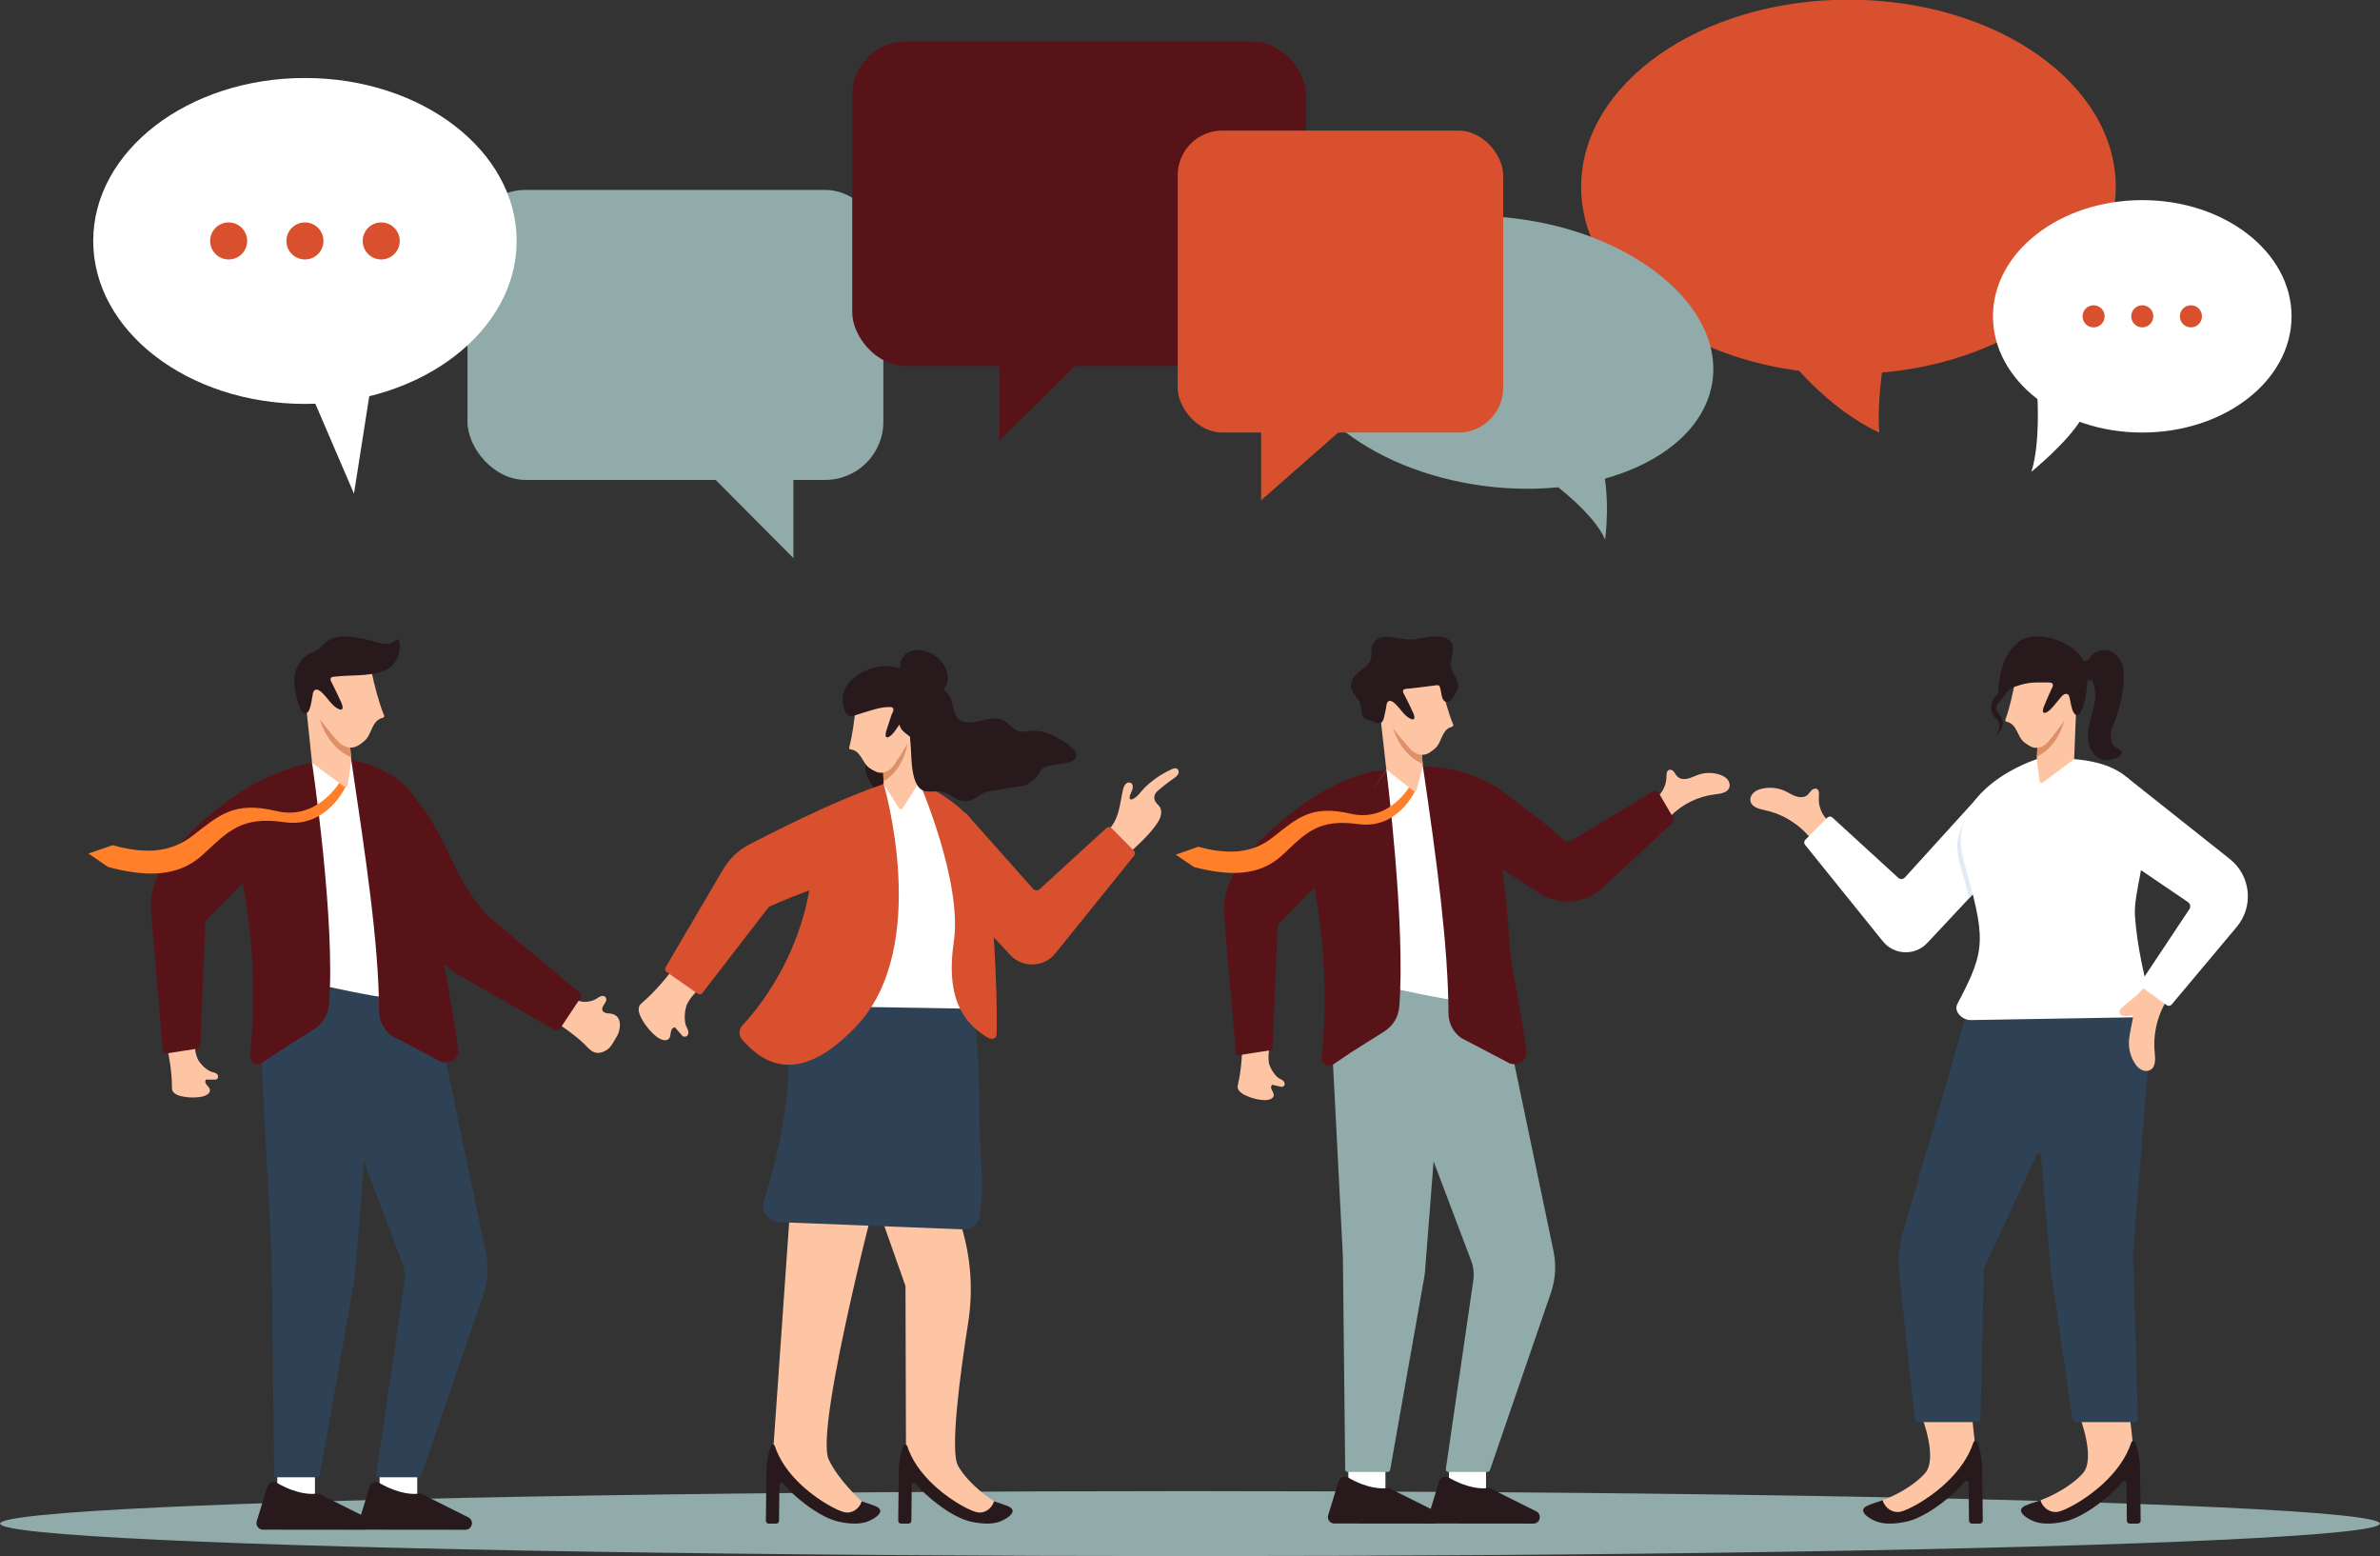 <?xml version="1.0" encoding="UTF-8"?>
<svg id="Layer_25" xmlns="http://www.w3.org/2000/svg" version="1.1" viewBox="0 0 2422 1583">
  <rect x="0" y="0" width="2422" height="1583" fill="#333333" stroke="none"/>
  <!-- Generator: Adobe Illustrator 29.5.0, SVG Export Plug-In . SVG Version: 2.1.0 Build 137)  -->
  <defs>
    <style>
      .st0 {
        fill: #e2eaf5;
      }

      .st1 {
        fill: #d9502f;
      }

      .st2 {
        fill: #ff7f2b;
      }

      .st3 {
        fill: #27191c;
      }

      .st4 {
        fill: #27191c;
      }

      .st5 {
        fill: #fff;
      }

      .st6 {
        fill: #91aaaa;
      }

      .st7 {
        fill: #fec5a4;
      }

      .st8 {
        fill: #fec5a4;
      }

      .st9 {
        fill: #581319;
      }

      .st10 {
        fill: #2f4154;
      }

      .st11 {
        fill: #2f4154;
      }

      .st12 {
        fill: #dd9169;
      }
    </style>
  </defs>
  <ellipse class="st6" cx="1211" cy="1550.07" rx="1210.81" ry="33.06"/>
  <path class="st7" d="M1307.15,1103.88c-.46,1.05-1.51,1.69-2.66,1.97-.21-.07-.43-.14-.66-.18l-8.45-1.94c-.15-.06-.28-.09-.41-.1-.25-.02-.47.04-.63.24-1.86,2.34-.23,4.76.95,7.06.34.66.64,1.31.81,1.94.57,2.1-.49,3.97-2.41,4.97-3.82,1.98-8.4,1.49-12.49.81-4.12-.68-8.16-1.86-12-3.49-4.33-1.83-10.77-5.19-9.6-10.9.1-.48.2-.95.3-1.43.48-2.3.98-4.6,1.41-6.91.16-.83.3-1.68.44-2.53.72-4.57,1.27-9.17,1.64-13.78.19-2.31.35-4.62.46-6.93.05-1.2.1-2.4.13-3.6.02-.69-.3-2.72.07-3.27.03-.04.06-.07.1-.11.92-.81,5.1-.02,6.35.03,2.37.11,4.75.2,7.12.28,1.18.05,13.93.69,14.01.66-.58,4.72-1.16,9.52-.39,14.22.88,5.4,6.4,14.26,11.24,16.67,1.3.64,2.66,1.27,3.67,2.33,1,1.06,1.58,2.66,1,4Z"/>
  <path class="st9" d="M1391.15,827.74l-46.39,67.71-44.57,45.55-5.18,125.02c-.04,1.21-.9,2.23-2.09,2.46l-32.13,5.03c-1.51.3-2.95-.78-3.08-2.32,0,0-11.98-140-11.98-140.01-2.46-28.79,14.35-52.63,33.26-72.37,21.84-22.79,47.86-44.05,76.04-58.21,9.02-4.53,18.31-8.55,27.89-11.76,4.42-1.48,8.89-2.79,13.43-3.87,1.44-.34,11.85-1.85,14.43-2.17,1,5.77-19.63,44.94-19.63,44.94Z"/>
  <rect class="st5" x="1474.55" y="1491.19" width="37.71" height="28.07" transform="translate(2986.8 3010.45) rotate(180)"/>
  <path class="st3" d="M1563.36,1537.63l-46.03-23.04c-1.15-.58-2.44-.81-3.72-.65-4.82.61-19.01.99-39.36-10.75-3.67-2.12-8.36-.33-9.61,3.72l-10.65,34.55c-1.3,4.22,1.85,8.5,6.27,8.5l100.15.1c6.93,0,9.15-9.34,2.95-12.44Z"/>
  <rect class="st5" x="1372.17" y="1491.19" width="37.71" height="28.07" transform="translate(2782.04 3010.45) rotate(180)"/>
  <path class="st3" d="M1460.98,1537.63l-46.03-23.04c-1.15-.58-2.44-.81-3.72-.65-4.82.61-19.01.99-39.36-10.75-3.67-2.12-8.36-.33-9.61,3.72l-10.65,34.55c-1.3,4.22,1.85,8.5,6.27,8.5l100.15.1c6.93,0,9.15-9.34,2.95-12.44Z"/>
  <polygon class="st5" points="1448.01 779.77 1481.53 837.72 1485.03 1025.43 1409.6 1018.41 1398.2 802.05 1410.78 782.81 1448.01 779.77"/>
  <path class="st6" d="M1513.78,1497.52h-39.91c-1.56,0-2.75-1.38-2.53-2.92l27.96-191.81c1-6.88.23-13.91-2.25-20.41l-38.14-100.81-8.47,108.31c-.15,3.45-.54,6.89-1.17,10.28l-34.57,195.25c-.22,1.22-1.28,2.11-2.51,2.11h-40.71c-1.4,0-2.54-1.13-2.55-2.53l-2.35-217.14-14.76-286.64c66.13,13.68,126.71,30.15,176.69,30.99l52.4,250.54c2.97,14.21,2.05,28.96-2.68,42.69l-62.05,180.36c-.35,1.03-1.32,1.72-2.41,1.72Z"/>
  <path class="st9" d="M1448.01,779.77s56.13,7.43,71.74,57.59c7.57,24.33,13.91,78.37,16.16,119.82,1.53,28.14,11.95,66.76,17.28,112.68,1.18,10.18-11.35,16.36-19.73,10.45l-46.4-24.26c-8.1-5.72-12.97-15-13.01-24.92-.26-68.54-11.98-156.27-26.04-251.36Z"/>
  <path class="st9" d="M1335.56,893.64c11.57,53.88,16.04,122.52,9.35,181.7-.75,6.66,6.64,11.14,12.18,7.38l17.41-11.8,21.65-13.65,12.77-8.06c8.64-5.45,14.2-14.65,15.02-24.83,6.7-83.36-13.16-241.59-13.16-241.59l-75.22,110.84Z"/>
  <path class="st7" d="M1684.41,812.51c6.98-5,11.36-13.44,11.44-22.03.02-2.75.11-6.29,2.7-7.23,1.79-.64,3.76.52,4.96,2s1.97,3.28,3.3,4.65c2.63,2.72,6.91,3.13,10.6,2.3,3.69-.83,7.05-2.68,10.62-3.93,7.1-2.5,15.03-2.55,22.15-.13,2.84.96,5.63,2.36,7.6,4.61,1.98,2.25,3.02,5.5,2.07,8.34-1.82,5.46-8.93,6.41-14.64,7.07-17.22,1.99-33.67,10.14-45.7,22.62-6.2-3.74-10.99-12.3-15.09-18.27Z"/>
  <path class="st9" d="M1599.85,854.68l82.87-49.73c1.92-1.18,4.45-.34,5.28,1.76l15.26,26.02c.55,1.39.19,2.98-.9,4l-71.5,66.47c-17.57,16.34-43.99,18.67-64.16,5.68l-94.44-60.83-24.25-68.28s44.29-1.02,78.56,23.81c26.35,19.09,53.74,40.3,63.3,49.91,2.65,2.66,6.78,3.16,9.97,1.19Z"/>
  <path class="st2" d="M1435.79,798.08s-20.97,39.11-61.32,29.78-54.03,4.29-79.58,24.31c-21.69,17-47.1,17.05-75.4,9.26l-23.03,8.09,18.73,12.67c35.45,9.01,66.36,9.75,90.02-12.47,23.67-22.22,36.09-37,77.1-31.3,41.01,5.7,58.42-35.12,58.42-35.12l-4.95-5.24Z"/>
  <path class="st7" d="M1404.31,725.15l6.47,57.66,26.88,21.43c1.14,1.16,3.08.89,3.85-.55l6.51-23.92-.24-2.59-.27-2.97-2.24-24.13-.23-2.41-40.71-22.52Z"/>
  <path class="st12" d="M1417.14,739.05s6.17,27.53,30.62,38.13l-.27-2.97-2.24-24.13-28.11-11.03Z"/>
  <path class="st7" d="M1466.74,696.3c2.4,11.33,7.29,29.46,11.83,40.11.26.61.53,1.29.31,1.91-.33.93-1.49,1.19-2.44,1.46-4.41,1.27-7.16,5.59-9.04,9.78-1.88,4.18-3.43,8.76-6.9,11.76-3.46,3.01-7.45,6.22-12.21,6.57-5.1.37-10.71-2.81-13.84-6.69-8.99-9.75-20.11-24.24-31.91-40.25l3.73-27.94,60.48,3.28Z"/>
  <path class="st4" d="M1377.45,689.47c2.69-4.12,6.71-6.85,10.51-9.83,2.9-2.27,5.68-4.96,6.88-8.54,1.53-4.55.13-9.5,1.5-14.08,2.05-6.83,9.14-9.51,15.72-9.09,8.31.52,16.44,3.04,24.82,2.63,1.47-.07,2.93-.22,4.38-.4,2.45-.58,4.88-1.01,7.3-1.22,4.37-.79,8.75-1.55,13.23-1.49,7.33.1,16.1,2.64,16.7,11.07.13,1.81-.04,3.62-.33,5.43-.88,5.53-2.88,11.06-.93,16.53,1.6,4.5,4.9,9.16,6.16,13.96.75,2.89.78,5.82-.74,8.82-.45.91-1.06,1.69-1.76,2.33-.36.89-.79,1.75-1.28,2.58-1.37,2.29-3.18,5.01-5.88,5.81-2.28.67-4.2-.48-5.25-2.47-2.11-4.03-1.73-8.62-3.31-12.84-.91-2.45-3.84-1.44-5.82-1.18-5.92.74-8.83,1.16-14.76,1.82-3.23.37-6.46.76-9.7,1.15-1.89.23-7.04-.18-7.18,2.59-.07,1.47.91,2.81,1.57,4.05,3.07,5.72,5.74,11.7,8.58,17.54.72,1.48,3.15,7.09-.16,7.27-.47.03-.94-.12-1.37-.3-4.41-1.64-7.73-5.51-10.64-9.06-1.45-1.78-2.9-3.59-4.54-5.24-1.46-1.47-3.61-3.67-5.73-4.16-3.37-.75-4.21,2.35-4.61,4.98-.06.35-.1.69-.14,1-.4,2.77-1,5.5-1.65,8.22-.62,2.59-.85,5.76-3.08,7.52-2.85,2.26-6.91-.27-9.66-1.3-2.67-1-7.69-1.72-9.2-4.52-1.89-3.51-1.57-7.61-2.35-11.4-1.61-7.79-10-12.04-9.78-20.53.08-2.89,1.04-5.43,2.5-7.67Z"/>
  <path class="st8" d="M1955.69,1441.26h51.15l2.69,24.82-3.08,26.32-59.35,48.41-30.45.78-.87-15.26s26.64-9.34,43.04-27.3c13.65-14.95-3.12-57.78-3.12-57.78Z"/>
  <path class="st4" d="M2017.77,1547.02c0,.81-.3,1.58-.87,2.15-.56.58-1.33.9-2.14.9h-8c-1.64,0-2.99-1.34-3.01-2.98l-.38-38.21c0-.99-.62-1.82-1.55-2.15-.87-.3-1.79-.06-2.4.6-.05.04-.09.09-.13.14-.23.28-.45.56-.7.85-5.28,6.38-14.18,14.56-23.22,21.36-.19.15-.38.29-.57.42-12.55,9.36-24.7,15.69-34.26,17.85-16.31,3.66-26.08,1.89-31.41-.23-6.24-2.48-13.02-6.99-13.14-11.03-.06-1.86,1.42-3.52,4.4-4.91,2.74-1.29,11.2-4.06,15.27-5.39l.13-.05c1.12,3.84,3.8,7.37,7.31,9.59,3.38,2.14,7.28,2.86,10.98,2.02,3.61-.81,10.18-3.65,18.02-8.22,7.47-4.35,16.09-10.28,24.4-17.55,1.07-.95,2.03-1.81,2.93-2.64,14.33-13.24,24.03-27.42,28.82-42.13.15-.47.42-.81.73-1.03.18-.14.36-.23.55-.3.23-.08.45-.12.67-.13h.06c.7,0,1.57.34,1.95,1.33,2.08,5.26,4.61,14.4,4.94,28.02l.62,51.72Z"/>
  <path class="st8" d="M2116.36,1441.26h51.15l2.69,24.82-3.08,26.32-59.35,48.41-30.45.78-.87-15.26s26.64-9.34,43.04-27.3c13.65-14.95-3.12-57.78-3.12-57.78Z"/>
  <path class="st4" d="M2178.43,1547.02c0,.81-.3,1.58-.87,2.15-.56.58-1.33.9-2.14.9h-8c-1.64,0-2.99-1.34-3.01-2.98l-.38-38.21c0-.99-.62-1.82-1.55-2.15-.87-.3-1.79-.06-2.4.6-.05.04-.09.09-.13.14-.23.28-.45.56-.7.85-5.28,6.38-14.18,14.56-23.22,21.36-.19.15-.38.29-.57.42-12.55,9.36-24.7,15.69-34.26,17.85-16.31,3.66-26.08,1.89-31.41-.23-6.24-2.48-13.02-6.99-13.14-11.03-.06-1.86,1.42-3.52,4.4-4.91,2.74-1.29,11.19-4.06,15.27-5.39l.13-.05c1.12,3.84,3.8,7.37,7.31,9.59,3.38,2.14,7.28,2.86,10.98,2.02,3.61-.81,10.18-3.65,18.02-8.22,7.47-4.35,16.09-10.28,24.4-17.55,1.07-.95,2.03-1.81,2.93-2.64,14.33-13.24,24.03-27.42,28.82-42.13.15-.47.42-.81.73-1.03.18-.14.36-.23.55-.3.23-.08.45-.12.67-.13h.06c.7,0,1.57.34,1.95,1.33,2.08,5.26,4.61,14.4,4.94,28.02l.62,51.72Z"/>
  <path class="st10" d="M1952.37,1446.79h59.28c2.06,0,3.74-1.64,3.78-3.7l3.34-148.81c.06-2.68.68-5.31,1.81-7.74l52.29-112.06c.92-1.98,3.88-1.46,4.06.72l9.86,115.61,22.18,152.74c.27,1.86,1.86,3.24,3.74,3.24h59.2c2.13,0,3.85-1.76,3.78-3.9l-5.15-167.89,18.88-231.2c2.57-31.46-25.71-56.62-56.65-50.41l-127.97,25.67-68.71,236.42c-3.74,12.88-4.93,26.38-3.49,39.71l16,148.21c.21,1.92,1.83,3.38,3.76,3.38Z"/>
  <path class="st7" d="M1860.89,835.38c-6.94-6.09-10.75-15.58-9.92-24.78.26-2.95.55-6.75-2.12-8.02-1.85-.88-4.08.17-5.52,1.62-1.44,1.45-2.46,3.3-4.02,4.63-3.1,2.63-7.72,2.62-11.58,1.35s-7.27-3.61-10.95-5.33c-7.33-3.42-15.81-4.31-23.69-2.48-3.14.73-6.27,1.93-8.62,4.13-2.35,2.2-3.81,5.56-3.09,8.71,1.37,6.03,8.88,7.8,14.93,9.11,18.22,3.95,34.97,14.39,46.53,29.02,7.03-3.36,13.05-12.01,18.07-17.97Z"/>
  <path class="st5" d="M2052.82,861.52l-24.25,25.91-24.78,26.48-42.51,45.44c-12.44,13.28-33.75,12.5-45.17-1.66l-79.23-98.23c-1.21-1.5-1.1-3.67.26-5.04l22.38-22.54c1.43-1.44,3.74-1.5,5.23-.13l67.05,61.33c1.92,1.75,4.89,1.62,6.64-.3l77.81-85.66,36.55,54.39Z"/>
  <path class="st0" d="M2028.58,887.43l-24.78,26.48c-6.12-28.38-11-33.26-12.08-52.2-.9-15.95,17.28-46.46,17.28-46.46l19.58,72.18Z"/>
  <path class="st5" d="M2072.71,772.39s-94.94,29.5-74.35,103.19c22.26,79.65,23.43,89.61-6.41,145.68-4.14,7.78,4.91,16.68,13.72,16.53l173.49-2.94c7.74-.13,13.09-7.77,10.58-15.1-6.44-18.79-15.37-59.02-17.14-88.54-2.64-43.92,53.59-149.34-61.82-158.91l-38.06.08Z"/>
  <path class="st7" d="M2183.67,1002.13c-7.55,10.36-15.01,14.87-22.31,21.19-2.13,1.84-5.63,4.71-4.06,7.92,1.15,2.36,4.28,2.56,6.57,2.5,2.25-.06,7.45-2,6.66,2.19-1.29,6.86-2.89,13.59-3.76,20.55-1.06,8.39.78,17.12,5.12,24.38,1.73,2.89,3.93,5.62,6.88,7.26,2.95,1.64,6.76,2.01,9.66.29,5.56-3.3,4.92-11.34,4.29-17.78-1.91-19.41,3.13-39.42,13.99-55.62-5.59-5.92-15.51-9.8-23.04-12.89Z"/>
  <path class="st5" d="M2110.22,838.68l116.44,79.14c2.33,1.58,2.95,4.74,1.39,7.09l-49.36,74.21c-1.12,1.69-.71,3.97.93,5.16l25.26,18.29c1.61,1.16,3.84.89,5.12-.63l66.23-78.98c17.5-20.87,14.33-52.06-7-68.98l-105.13-83.41-53.88,48.12Z"/>
  <path class="st7" d="M2112.94,717.22l-2.17,55.09-31.41,23.39c-1.06,1.18-2.96,1-3.77-.37l-2.87-22.94.13-2.54.14-2.91,1.13-23.62.11-2.36,38.72-23.74Z"/>
  <path class="st12" d="M2101.03,731.33s-4.82,27.11-28.19,38.51l.14-2.91,1.13-23.62,26.93-11.98Z"/>
  <path class="st7" d="M2050.81,691.81c-1.85,11.15-5.82,29.04-9.78,39.63-.23.61-.46,1.28-.22,1.88.36.9,1.5,1.09,2.44,1.32,4.35,1.05,7.23,5.14,9.24,9.14,2.02,4,3.73,8.39,7.24,11.17,3.51,2.78,7.53,5.74,12.2,5.87,4.99.14,10.32-3.21,13.2-7.13,8.34-9.9,18.55-24.51,29.36-40.64l-4.86-27.08-58.83,5.84Z"/>
  <path class="st4" d="M2122.27,676.69c-2.78-8.23-8.59-14.54-17.58-19.96-9.22-5.55-20.09-9.21-30.92-9.28-7.17-.05-14.44,1.31-20.03,5.97-13.9,11.59-18.18,28.26-19.97,45.55-.61,7.25-.7,8-.7,8-5.95,1.66-10.17,16.8-2.75,23.03,9.36,7.83,1.29,16.93,1.04,17.2,3.64-1.83,6.81-6.92,6.72-11.99-.03-1.78-.45-3.55-1.39-5.19-.24-.43-.52-.83-.84-1.24-3.4-4.34-6.63-8.89-2.03-13.73,2.39-2.52,4.4-5.21,6.41-8.03,1.66-2.32,3.47-4.58,5.79-6.28,2.73-2,6.36-2.71,9.52-3.77,5.79-1.95,11.91-2.57,18-2.69,3.09-.06,6.17,0,9.26.05,1.84.03,5.57-.43,6.29,1.92.46,1.5-.66,3.17-1.28,4.46-2.75,5.71-5.1,11.66-7.6,17.48-.64,1.48-2.77,7.05.46,7.09.46,0,.91-.16,1.34-.33,3.54-1.46,5.83-4.34,8.21-7.19,1.91-2.27,3.8-4.54,5.71-6.82,1.62-1.93,3.07-4.2,5.65-4.9,3.69-.99,4.42,2.95,4.9,5.63.63,3.49,1.37,7.07,2.46,10.46.62,1.91,2.37,5.38,4.77,5.49,2.72.12,3.99-3.72,4.87-5.73,3.89-8.99,5.15-20.07,5.58-29.78.26-5.83-.36-10.91-1.88-15.42Z"/>
  <path class="st4" d="M2150.05,757.35c-2.2-3.85-2.39-8.57-1.55-12.93s2.61-8.46,4.18-12.61c4.3-11.37,7.09-23.31,8.29-35.41.63-6.37.81-12.91-.97-19.06-1.78-6.15-5.77-11.91-11.6-14.54-6-2.71-13.52-1.6-18.49,2.71-4.97,4.31-7.12,11.61-5.28,17.93,1.18,4.06,3.79,7.54,5.43,11.44,2.86,6.8,2.62,14.52,1.24,21.77-1.38,7.24-3.84,14.24-5.32,21.47-1.48,7.22-1.94,14.91.64,21.82,2.58,6.91,8.72,12.85,16.07,13.45,4.26.35,14.72-2.19,16.58-6.82,1.41-3.52-7.24-5.8-9.2-9.23Z"/>
  <rect class="st4" x="2120.86" y="671.68" width="8.38" height="20.48" rx="3.46" ry="3.46" transform="translate(4350.8 845.95) rotate(166.42)"/>
  <path class="st3" d="M884.3,769.57c.08.17.16.33.24.49.11.24.24.48.36.71.11.22.23.44.35.65.11.2.22.39.33.58.06.11.12.21.18.3.09.16.19.31.29.47.15.25.31.5.48.75.19.29.4.58.6.87.03.04.05.07.08.11.17.23.34.46.5.68s.34.43.5.64c.17.21.34.43.52.63.43.52.89,1.02,1.36,1.51.22.23.44.46.67.69l.02.02c.21.2.41.41.63.6,1.71,1.59,3.59,3,5.61,4.19.61.36,1.23.7,1.86,1.02.66.33,1.33.65,2.02.94.35.14.71.29,1.06.42h0s-1.14,14.26-1.14,14.26l-.25,3.14c-3.15-.04-6.45-.07-9.85-.09-.85-.98-1.66-2-2.44-3.06-5.85-7.88-9.55-17.55-6.41-25.06.87-2.09,1.68-3.88,2.41-5.45Z"/>
  <path class="st7" d="M698.69,1054.24c-1.19.69-2.65.56-3.96.03-.16-.22-.32-.44-.51-.64l-6.79-7.85c-.1-.17-.2-.29-.33-.38-.23-.2-.48-.29-.78-.21-3.45.95-3.59,4.44-4.06,7.49-.14.88-.31,1.71-.59,2.45-.94,2.43-3.28,3.49-5.84,3.1-5.09-.78-9.17-4.5-12.64-8.04-3.5-3.57-6.57-7.56-9.13-11.86-2.89-4.82-6.74-12.62-1.57-17.31.43-.39.86-.77,1.3-1.17,2.09-1.88,4.2-3.75,6.24-5.68.74-.7,1.48-1.41,2.21-2.13,3.92-3.91,7.7-7.96,11.32-12.15,1.82-2.1,3.6-4.22,5.34-6.37.9-1.12,1.79-2.25,2.67-3.39.51-.66,1.63-2.84,2.38-3.11.05-.02.11-.03.17-.03,1.46-.13,4.94,3.59,6.11,4.52,2.21,1.78,4.45,3.55,6.68,5.3,1.1.88,12.97,10.5,13.07,10.53-3.9,4.15-7.85,8.38-10.42,13.46-2.97,5.84-3.89,18.3-.92,24.04.8,1.54,1.67,3.11,1.9,4.84.22,1.73-.36,3.69-1.86,4.56Z"/>
  <path class="st8" d="M974.94,1491.23c-8.28-14.71,1.81-91.4,10.36-145.84,5.88-37.42,1.89-75.73-11.54-111.15l-23.16-61.06-73.71,8.83,44.58,126.34.48,161.43,2.94,25.17,56.74,46.29,29.12.75.83-14.59s-25.22-15.91-36.63-36.16Z"/>
  <path class="st8" d="M843.36,1484.89c-15.25-32.63,56.98-302.88,56.98-302.88h-92.95l-7.46,106.64-12.67,181.13,2.94,25.17,56.74,46.29,29.12.75.83-14.59s-23.68-21.44-33.53-42.5Z"/>
  <path class="st4" d="M779.39,1547.16c0,.77.28,1.51.83,2.05.54.56,1.27.86,2.04.86h7.65c1.56,0,2.85-1.28,2.87-2.85l.37-36.53c0-.94.59-1.74,1.48-2.05.83-.28,1.71-.06,2.3.57.05.04.08.08.12.13.22.26.43.54.67.81,5.05,6.1,13.56,13.92,22.2,20.42.18.14.37.27.55.41,11.99,8.95,23.61,15,32.76,17.06,15.59,3.5,24.93,1.81,30.03-.22,5.96-2.37,12.45-6.68,12.56-10.54.06-1.78-1.36-3.36-4.2-4.69-2.62-1.23-10.7-3.88-14.59-5.15l-.12-.05c-1.07,3.67-3.64,7.05-6.99,9.17-3.23,2.04-6.96,2.73-10.5,1.93-3.45-.77-9.73-3.49-17.23-7.86-7.14-4.15-15.39-9.83-23.33-16.78-1.03-.9-1.94-1.73-2.8-2.52-13.7-12.66-22.97-26.21-27.56-40.28-.14-.45-.41-.77-.7-.99-.17-.13-.35-.22-.53-.28-.22-.08-.43-.11-.64-.12h-.06c-.67,0-1.5.33-1.87,1.27-1.99,5.03-4.41,13.76-4.72,26.79l-.59,49.44Z"/>
  <path class="st4" d="M914.07,1547.16c0,.77.28,1.51.83,2.05.54.56,1.27.86,2.04.86h7.65c1.56,0,2.85-1.28,2.87-2.85l.37-36.53c0-.94.59-1.74,1.48-2.05.83-.28,1.71-.06,2.3.57.05.04.08.08.12.13.22.26.43.54.67.81,5.05,6.1,13.56,13.92,22.2,20.42.18.14.37.27.55.41,11.99,8.95,23.61,15,32.76,17.06,15.59,3.5,24.93,1.81,30.03-.22,5.96-2.37,12.45-6.68,12.56-10.54.06-1.78-1.36-3.36-4.2-4.69-2.62-1.23-10.7-3.88-14.59-5.15l-.12-.05c-1.07,3.67-3.64,7.05-6.99,9.17-3.23,2.04-6.96,2.73-10.5,1.93-3.45-.77-9.73-3.49-17.23-7.86-7.14-4.15-15.39-9.83-23.33-16.78-1.03-.9-1.94-1.73-2.8-2.52-13.7-12.66-22.97-26.21-27.56-40.28-.14-.45-.41-.77-.7-.99-.17-.13-.35-.22-.53-.28-.22-.08-.43-.11-.64-.12h-.06c-.67,0-1.5.33-1.87,1.27-1.99,5.03-4.41,13.76-4.72,26.79l-.59,49.44Z"/>
  <path class="st7" d="M1150.12,866.93c9.33-8.54,18.73-17.16,26.15-27.41,1.95-2.69,3.78-5.54,4.74-8.73.8-2.66.96-5.61.03-8.26-1.01-2.87-3.68-4.45-5.26-6.98-1.34-2.15-1.42-4.72-.56-7.06.95-2.6,3.18-4.1,5.24-5.87,3.06-2.62,6.23-5.12,9.49-7.49,1.93-1.4,3.88-2.78,5.81-4.2,1.67-1.23,3.25-2.77,3.62-4.89.24-1.36-.15-2.8-1.23-3.66-1.7-1.37-4.02-.6-5.91.26-6.37,2.88-12.6,6.59-18.16,10.78-2.84,2.14-5.57,4.45-8.16,6.9-2.5,2.37-4.48,4.97-6.77,7.52-2.03,2.25-4.37,4.44-7.24,5.46-1.09.39-2.27-.39-2.34-1.54-.13-2.22,1.1-4.62,2.09-6.76,1.36-2.92,1.95-7.16-1.13-8.58-1.36-.63-2.95-.34-4.17.52-2.19,1.54-2.96,4.11-3.56,6.58-1.78,7.37-2.63,14.96-4.66,22.27-2.03,7.31-5.44,14.53-11.29,19.35,6.89,7.86,14.84,15.64,23.28,21.8Z"/>
  <path class="st1" d="M935.49,872.59l24.55,26.24,25.09,26.82,43.05,46.02c12.59,13.45,34.17,12.66,45.74-1.68l80.23-99.47c1.23-1.52,1.11-3.72-.27-5.1l-22.67-22.83c-1.45-1.46-3.79-1.52-5.3-.13l-67.9,62.1c-1.95,1.78-4.96,1.64-6.73-.31l-68.67-77.32-47.13,45.66Z"/>
  <path class="st0" d="M960.04,898.82l25.09,26.82c6.2-28.74,11.14-33.68,12.23-52.86.92-16.16-17.5-47.05-17.5-47.05l-19.82,73.09Z"/>
  <path class="st1" d="M899.22,797.58l32.78,89.29c-3.1-.63-6.39-1.06-9.82-1.29-6.74-.47-14.02-.22-21.62.59-51.92,5.45-118.06,36.38-118.06,36.38l-.38.49-4.57,5.92-50.05,64.82-7.67,9.93-5.07,6.57c-1.12,1.45-3.18,1.77-4.68.72l-2.8-1.95-8.56-5.97-20.47-14.3c-1.48-1.02-1.9-3-1-4.54l12.43-21.14,7.39-12.59,38.96-66.28c6.39-10.86,15.76-19.66,27-25.35,48.87-25.26,95.41-47.27,136.18-61.29Z"/>
  <polygon class="st5" points="899.22 797.58 861.49 1032.48 982.03 1058.52 992.57 1043.77 965.3 829.38 935.57 795.68 899.22 797.58"/>
  <path class="st10" d="M990.41,1026.28c2.26,17.67,3.85,34.91,4.86,51.67.02.33.04.66.05.98.99,16.7,1.4,32.93,1.34,48.67,0,.75,0,1.5-.01,2.25-.26,37.52,5.32,72.27.94,103.91-.06,9.66-8.11,17.33-17.75,16.93l-186.97-7.33c-9.99-.4-17.49-9.3-16.21-19.22,4.55-14.44,8.33-27.86,11.46-40.43,4.96-19.91,8.31-37.68,10.54-53.98.21-1.55.42-3.09.61-4.61,2.27-17.97,3.21-34.18,3.52-49.59.38-18.04-.1-34.97-.29-52.32l187.91,3.06Z"/>
  <path class="st1" d="M899.23,797.58s48.78,164.67-27.06,245.66c-64.27,68.63-101.59,31.85-117.01,14.28-3.59-4.09-3.48-10.25.25-14.22,19.08-20.3,74.73-88.59,72.58-192.61l71.24-53.11Z"/>
  <path class="st1" d="M935.44,795.8s44.34,101.34,35.16,162.7c-9.84,65.79,17.56,86.59,34.26,96.9,4.13,2.55,9.12,1.81,9.3-3.04,1.31-35.46-3.04-159.19-17.93-204.07-9.8-29.53-60.79-52.49-60.79-52.49Z"/>
  <path class="st7" d="M934.39,739.49l1.05,56.31-16.81,26.55c-.95,1.26-2.85,1.24-3.77-.04l-15.63-24.73-.09-2.53-.11-2.89-.89-23.51-.09-2.35,36.34-26.82Z"/>
  <path class="st12" d="M923.8,754.49s-2.47,27.28-24.66,40.56l-.11-2.89-.89-23.51,25.66-14.17Z"/>
  <path class="st7" d="M870.66,719.6c-.88,11.21-3.3,29.28-6.32,40.1-.17.62-.34,1.31-.05,1.88.43.86,1.58.96,2.53,1.1,4.4.67,7.6,4.48,9.94,8.27s4.41,7.99,8.12,10.45c3.71,2.46,7.95,5.05,12.59,4.78,4.96-.29,9.95-4.06,12.47-8.19,7.42-10.52,16.29-25.87,25.64-42.77l-7.12-26.42-57.8,10.79Z"/>
  <path class="st4" d="M857.65,709.96c.51-6.84,2.99-12.06,7.76-16.89,10.4-10.54,26.7-17.3,41.58-14.92.98.15,8.97,1.39,9.06,2.27-.47-4.52.51-8.87,3.19-12.36,6.76-8.92,21.67-8.98,33.28-.16,11.61,8.83,15.53,23.21,8.76,32.12-.35.47-.75.91-1.16,1.34,1.85,1.54,3.61,3.3,5.26,5.49,5.62,7.42,3.83,22.09,12.68,26.5,3.74,1.86,8.12,1.89,12.27,1.42,9.33-1.05,18.6-5.65,28-3.03,7.83,2.18,11.26,10.08,18.46,12.28,4.15,1.27,8.38-.37,12.56-.64.14,0,.26-.01.4-.02,9.96-.43,19.74,3.3,28.2,8.29,5.36,3.17,18.86,10.63,17.4,17.86-2.17,10.71-32.83,5.36-36.77,15.03-2.22,5.44-6.84,9.52-11.71,12.6-6.31,3.98-17.72,3.3-24.86,5.33-8.29,2.36-17.39,1.1-24.76,6.25-5.18,3.62-11.76,7.89-18.44,6.13-5.93-1.57-10.13-5.37-15.75-7.91-7.21-3.27-13.36-.87-20.81-1.9-16.6-2.29-14.28-37.63-15.73-49.38-.25-2-.48-4.05-.44-6.06-1.17-1.09-2.61-2.02-3.75-2.98-2.02-1.69-4.12-3.17-5.46-5.52-.49-.86-.69-1.25-1.04-2.18-.12-.3-.51-1.8-.51-1.8-1.12,1.6-2.25,3.2-3.37,4.8-2.12,3.03-4.14,6.07-7.53,7.82-.4.21-.83.41-1.29.44-3.21.24-1.57-5.46-1.06-6.99,1.23-3.7,2.38-7.44,3.63-11.14.58-1.73,1.08-3.57,1.76-5.26.55-1.4,1.52-2.67,1.65-4.23.31-3.56-2.44-3.2-4.88-3.2-5.23,0-10.4,1.2-15.4,2.64-3.29.95-6.57,1.92-9.83,2.92-3.58,1.11-7.11,2.32-10.69,3.41-2.17.66-4.82-.02-6.34-1.71-3.76-4.15-4.68-11.36-4.29-16.72Z"/>
  <path class="st7" d="M559.4,1036.1c.01.05.03.11.05.15.33.67,2.46,1.47,3.13,1.88,1.15.7,2.29,1.41,3.42,2.13,2.18,1.38,4.34,2.81,6.47,4.27,4.26,2.92,8.42,6,12.46,9.22,3.23,2.57,6.39,5.21,9.35,8.08,2.94,2.85,5.58,6.26,9.29,8.15,4.58,2.34,9.47.96,13.62-1.65,4.7-2.95,6.63-7.54,9.44-12.04,1.35-2.16,2.56-4.4,3.24-6.87,1.29-4.69,1.8-11.12-1.69-14.92-2.61-2.85-5.84-3.32-9.48-3.57-2.23-.15-4.77-.92-5.6-2.99-.6-1.5-.08-3.23.73-4.63.81-1.4,1.91-2.63,2.59-4.09.69-1.46.89-3.32-.08-4.61-.97-1.3-2.85-1.63-4.43-1.23-1.58.39-2.94,1.36-4.28,2.27-5,3.36-12.81,4.74-18.53,2.62-4.98-1.85-9.31-5.07-13.57-8.24.03.02-7.68,12.1-8.38,13.22-1.39,2.25-2.79,4.51-4.2,6.75-.74,1.18-3.83,4.8-3.55,6.14Z"/>
  <path class="st9" d="M425.11,815.49s-4.23,37.88-30.75,40.35c-26.75,2.48-45.42,8.2-53.35,9.66,6.18-1.11,12.44,1.49,16.01,6.65l83.19,96.57c8.39,10.01,18.47,18.47,29.79,24.97l43.01,24.72,51.93,29.83c1.56.9,3.55.43,4.55-1.07l21.53-32.35c.97-1.46.69-3.4-.65-4.53l-45.21-37.77-46.5-38.84s-10.08-8.84-22.45-28.23c-4.93-7.76-10.23-17.2-15.39-28.44-22.5-49.01-35.71-61.52-35.71-61.52Z"/>
  <path class="st7" d="M221.98,1095.8c-.21,1.15-1.11,2.02-2.17,2.57-.23-.02-.46-.03-.69-.03l-8.81.04c-.16-.03-.3-.03-.43,0-.26.03-.45.15-.57.38-1.3,2.75.87,4.77,2.58,6.76.49.57.94,1.15,1.25,1.73,1.05,1.95.43,4.05-1.23,5.48-3.32,2.85-7.97,3.42-12.18,3.7-4.24.28-8.51.05-12.69-.67-4.71-.8-11.86-2.63-12.03-8.56-.01-.5-.02-.99-.03-1.48-.06-2.39-.09-4.78-.21-7.17-.04-.86-.09-1.74-.16-2.6-.35-4.69-.88-9.37-1.57-14.02-.35-2.33-.73-4.65-1.15-6.96-.23-1.2-.46-2.4-.71-3.6-.14-.69-.93-2.62-.69-3.25.02-.04.04-.09.07-.13.72-1.02,5.05-1.2,6.29-1.44,2.37-.44,4.75-.91,7.11-1.37,1.18-.23,13.94-2.56,14.01-2.6.52,4.81,1.06,9.7,2.92,14.17,2.12,5.15,9.65,12.63,14.99,13.89,1.43.34,2.93.64,4.17,1.45,1.23.82,2.18,2.27,1.91,3.72Z"/>
  <path class="st9" d="M301.48,821.96l-47.17,68.84-45.31,46.31-5.26,127.11c-.04,1.23-.92,2.26-2.12,2.5l-32.66,5.11c-1.54.3-3-.8-3.13-2.36,0,0-12.18-142.34-12.18-142.35-2.5-29.27,14.59-53.51,33.81-73.57,22.21-23.17,48.66-44.79,77.31-59.19,9.17-4.61,16.37-7.92,26.1-11.18,4.49-1.5,7.65-2.61,13.09-4.27,1.01-.31,10.31-2.4,13.63-2.64,0,0-16.1,45.68-16.1,45.68Z"/>
  <rect class="st5" x="386.27" y="1496.48" width="38.33" height="28.53" transform="translate(810.87 3021.49) rotate(180)"/>
  <path class="st3" d="M476.56,1543.69l-46.8-23.43c-1.17-.59-2.48-.82-3.78-.66-4.9.62-19.33,1.01-40.01-10.93-3.73-2.15-8.5-.33-9.77,3.79l-10.83,35.13c-1.32,4.29,1.88,8.64,6.37,8.64l101.82.1c7.05,0,9.3-9.49,3-12.65Z"/>
  <rect class="st5" x="282.18" y="1496.48" width="38.33" height="28.53" transform="translate(602.69 3021.49) rotate(180)"/>
  <path class="st3" d="M372.47,1543.69l-46.8-23.43c-1.17-.59-2.48-.82-3.78-.66-4.9.62-19.33,1.01-40.01-10.93-3.73-2.15-8.5-.33-9.77,3.79l-10.83,35.13c-1.32,4.29,1.88,8.64,6.37,8.64l101.82.1c7.05,0,9.3-9.49,3-12.65Z"/>
  <polygon class="st5" points="357.5 773.32 393.36 832.1 396.93 1022.94 320.23 1015.81 308.64 795.83 317.58 776.28 357.5 773.32"/>
  <path class="st11" d="M426.16,1502.91h-40.57c-1.58,0-2.8-1.4-2.57-2.97l28.43-195.01c1.02-7,.23-14.14-2.28-20.75l-38.77-102.49-8.61,110.12c-.15,3.51-.55,7-1.19,10.45l-35.15,198.51c-.22,1.24-1.3,2.14-2.56,2.14h-41.39c-1.42,0-2.58-1.15-2.6-2.57l-2.38-220.76-15.01-291.42c67.23,13.91,128.83,30.65,179.64,31.51l53.28,254.72c3.02,14.45,2.08,29.45-2.72,43.4l-63.09,183.37c-.36,1.05-1.35,1.75-2.46,1.75Z"/>
  <path class="st9" d="M357.5,773.32s58.85,7.42,74.72,58.42c7.69,24.73,14.14,79.67,16.43,121.81,1.56,28.61,12.15,67.88,17.57,114.56,1.2,10.35-11.54,16.64-20.06,10.63l-47.17-24.66c-8.24-5.82-13.19-15.25-13.23-25.33-.26-69.69-13.96-158.74-28.26-255.42Z"/>
  <path class="st9" d="M244.96,888.96c11.77,54.78,16.31,124.56,9.5,184.74-.77,6.77,6.75,11.32,12.39,7.5l17.7-11.99,22.01-13.88,12.99-8.19c8.79-5.54,14.44-14.89,15.27-25.24,6.81-84.76-17.24-245.62-17.24-245.62l-72.61,112.68Z"/>
  <path class="st2" d="M347.05,793.66s-22.79,41.75-65.95,31.43c-43.16-10.32-57.94,4.18-85.48,25.43-23.38,18.04-50.61,17.91-80.88,9.33l-24.75,8.49,19.97,13.73c37.93,9.94,71.04,10.97,96.58-12.65,25.54-23.62,38.97-39.37,82.87-32.94,43.91,6.44,62.89-37.17,62.89-37.17l-5.26-5.66Z"/>
  <path class="st7" d="M311.1,714.43l6.48,61.84,32.1,23.62c1.21,1.26,3.29.97,4.13-.56l3.7-26.02-.24-2.78-.27-3.19-2.21-25.88-.22-2.58-43.46-24.46Z"/>
  <path class="st12" d="M324.74,729.43s6.4,29.55,32.52,41.1l-.27-3.19-2.21-25.88-30.04-12.04Z"/>
  <path class="st7" d="M378.23,684c2.48,12.16,7.58,31.63,12.36,43.08.27.65.55,1.39.31,2.05-.36,1-1.61,1.26-2.63,1.55-4.73,1.33-7.72,5.94-9.77,10.41s-3.75,9.36-7.48,12.55c-3.74,3.2-8.03,6.61-13.14,6.94-5.47.36-11.46-3.1-14.78-7.28-9.55-10.52-21.36-26.14-33.89-43.38l4.22-29.91,64.79,3.99Z"/>
  <path class="st3" d="M303.27,677.23c1.96-3.69,4.51-7.03,7.76-9.59,3.62-2.83,7.9-4.68,12.08-6.5.13-.06.48-.18.91-.35,12.75-15.98,26.52-13.91,39.05-12.13,18.49,2.64,26.92,9.1,35.55,5.33,3.45-1.51,6.4-4.75,7.26-2.73.86,2.01,3.36,14.2-5.81,24.68-1.6,1.82-3.43,3.22-5.38,4.63-1.92,1.39-4.42,2.08-6.68,2.81-15.09,4.93-31.02,3.04-46.55,4.97-1.78.22-4.48-.07-5.05,2.09-.43,1.67.85,3.45,1.59,4.85,3.25,6.16,6.07,12.58,9.06,18.87.76,1.6,3.32,7.63-.23,7.8-.51.03-1-.13-1.48-.32-4.71-1.8-8.23-5.97-11.31-9.8-1.56-1.93-3.09-3.88-4.83-5.64-1.57-1.6-3.84-3.97-6.1-4.5-4.09-.95-4.73,3.41-5.15,6.37-.63,4.43-1.39,8.55-2.75,12.8-.48,1.52-1.18,3.05-2.44,4.02-3.49,2.7-6.4-1.6-7.48-4.52-1.09-2.9-2.05-5.85-2.89-8.82-3.23-11.39-4.95-23.39.88-34.32Z"/>
  <ellipse class="st1" cx="1881.08" cy="190.09" rx="272.01" ry="190.42"/>
  <path class="st1" d="M1918.94,353.46s-9.41,51.21-6.47,86.58c0,0-41.47-16.79-85.18-66.84l91.65-19.74Z"/>
  <rect class="st6" x="475.73" y="193.23" width="423.22" height="295.03" rx="59.19" ry="59.19"/>
  <polygon class="st6" points="724.21 484.16 807.41 567.8 807.41 479.46 724.21 484.16"/>
  <rect class="st9" x="867.29" y="42.15" width="461.9" height="330.23" rx="54.64" ry="54.64"/>
  <polygon class="st9" points="1098.24 368.05 1017.22 448.12 1017.22 355 1098.24 368.05"/>
  <ellipse class="st6" cx="1527.51" cy="358.46" rx="137" ry="217.14" transform="translate(972.02 1825.84) rotate(-82.47)"/>
  <path class="st6" d="M1580.51,491.75s41.95,30.87,52.93,57.26c0,0,6.29-43.71-4.05-79.86l-48.88,22.6Z"/>
  <ellipse class="st5" cx="2180.07" cy="321.82" rx="151.93" ry="118.23"/>
  <circle class="st1" cx="2130.54" cy="321.82" r="11.24"/>
  <circle class="st1" cx="2180.07" cy="321.82" r="11.24"/>
  <circle class="st1" cx="2229.6" cy="321.82" r="11.24"/>
  <path class="st5" d="M2073.28,402.56s3.34,47.82-6.06,77.43c0,0,36.62-29.83,50.51-53.22,13.88-23.39-44.45-24.22-44.45-24.22Z"/>
  <ellipse class="st5" cx="310.32" cy="245.13" rx="215.46" ry="165.79"/>
  <circle class="st1" cx="232.69" cy="245.13" r="18.85"/>
  <circle class="st1" cx="310.32" cy="245.13" r="18.85"/>
  <circle class="st1" cx="387.95" cy="245.13" r="18.85"/>
  <polygon class="st5" points="310.65 386.92 360.23 502.24 379.74 377.86 310.65 386.92"/>
  <rect class="st1" x="1198.46" y="132.83" width="331.26" height="307.22" rx="45.53" ry="45.53"/>
  <polygon class="st1" points="1283.36 436.87 1283.36 508.98 1376.77 427 1283.36 436.87"/>
</svg>